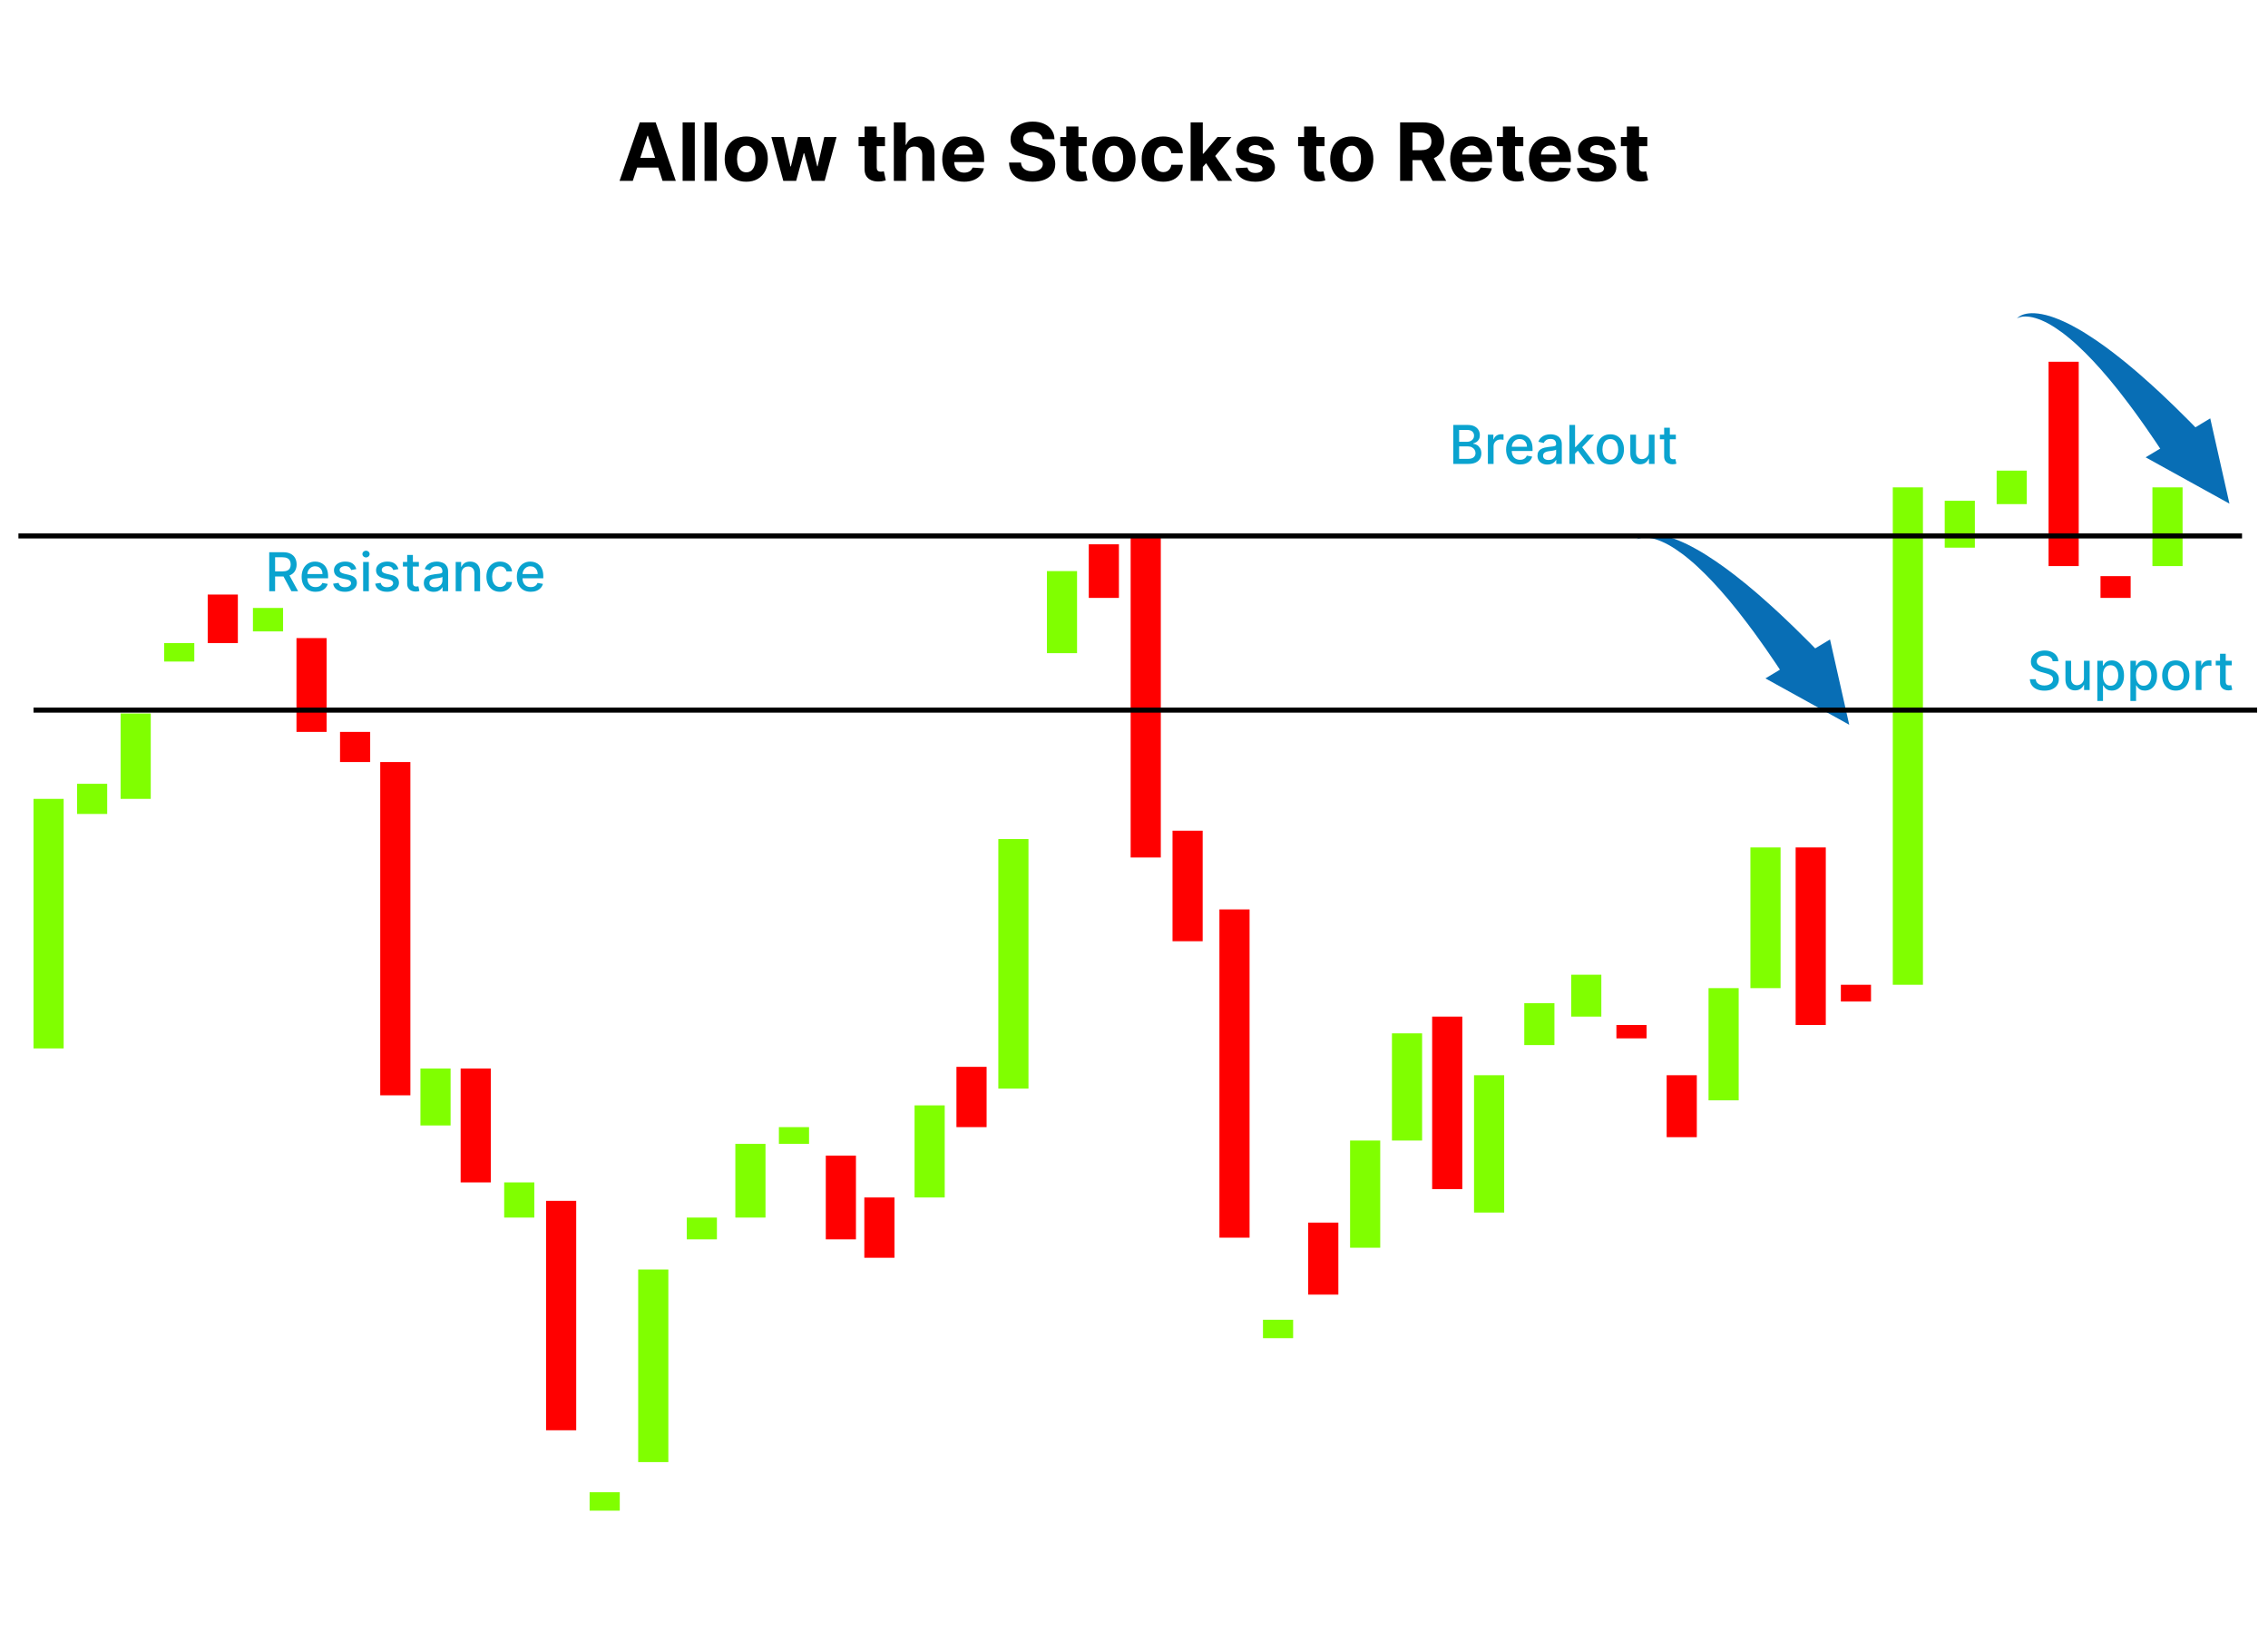 <?xml version="1.0" encoding="UTF-8"?> <svg xmlns="http://www.w3.org/2000/svg" width="1354" height="973" viewBox="0 0 1354 973" fill="none"><path d="M1103.99 432.731L1092.52 381.803L1053.96 405.065L1103.99 432.731L1092.52 381.803L1053.96 405.065L1103.99 432.731Z" fill="#086EB5"></path><path d="M977.135 322.1C977.135 322.1 977.501 321.842 978.306 321.561C979.103 321.285 980.353 320.996 982.026 320.983C983.698 320.963 985.791 321.233 988.169 321.936C990.546 322.633 993.194 323.76 995.984 325.267C998.774 326.807 1001.69 328.768 1004.68 330.984C1006.15 332.162 1007.67 333.282 1009.16 334.602C1009.91 335.243 1010.66 335.889 1011.43 336.542C1012.17 337.226 1012.92 337.912 1013.68 338.611C1016.7 341.385 1019.69 344.433 1022.66 347.572C1024.14 349.142 1025.59 350.794 1027.06 352.405C1028.52 354.035 1029.94 355.743 1031.37 357.397L1032.44 358.646L1033.48 359.931C1034.18 360.784 1034.87 361.635 1035.56 362.483C1036.25 363.338 1036.95 364.163 1037.62 365.03C1038.29 365.895 1038.96 366.752 1039.62 367.608C1042.31 370.991 1044.83 374.444 1047.28 377.732C1048.51 379.384 1049.67 381.053 1050.82 382.657C1051.97 384.278 1053.11 385.822 1054.17 387.389C1056.3 390.511 1058.34 393.412 1060.17 396.149C1061.97 398.881 1063.63 401.391 1065.11 403.619C1066.57 405.846 1067.81 407.823 1068.84 409.427C1070.9 412.65 1072.07 414.489 1072.07 414.489L1096.13 400.152C1096.13 400.152 1094.51 398.441 1091.65 395.443C1090.23 393.949 1088.52 392.13 1086.52 390.056C1084.5 388.003 1082.22 385.682 1079.74 383.146C1077.25 380.626 1074.48 377.933 1071.59 375.077C1070.15 373.647 1068.6 372.211 1067.06 370.728C1065.5 369.258 1063.95 367.741 1062.31 366.228C1059.01 363.207 1055.65 360.081 1052.09 357.006C1051.21 356.233 1050.33 355.457 1049.44 354.675C1048.56 353.901 1047.63 353.141 1046.73 352.375C1045.82 351.612 1044.91 350.846 1043.99 350.077L1042.63 348.93L1041.23 347.808C1039.35 346.316 1037.52 344.81 1035.62 343.356C1033.71 341.921 1031.86 340.471 1029.95 339.09C1026.12 336.332 1022.32 333.693 1018.51 331.33C1017.56 330.746 1016.62 330.165 1015.69 329.588C1014.73 329.041 1013.79 328.504 1012.85 327.969C1011.01 326.88 1009.1 325.967 1007.31 325.03C1003.64 323.272 1000.13 321.808 996.833 320.782C993.532 319.782 990.493 319.205 987.879 319.054C985.263 318.893 983.094 319.165 981.47 319.633C979.837 320.096 978.741 320.738 978.067 321.24C977.398 321.74 977.135 322.1 977.135 322.1Z" fill="#086EB5"></path><path d="M1330.99 300.731L1319.52 249.803L1280.96 273.065L1330.99 300.731L1319.52 249.803L1280.96 273.065L1330.99 300.731Z" fill="#086EB5"></path><path d="M1204.14 190.1C1204.14 190.1 1204.5 189.842 1205.31 189.561C1206.1 189.285 1207.35 188.996 1209.03 188.983C1210.7 188.963 1212.79 189.233 1215.17 189.936C1217.55 190.633 1220.19 191.76 1222.98 193.267C1225.77 194.807 1228.69 196.768 1231.68 198.984C1233.15 200.162 1234.67 201.282 1236.16 202.602C1236.91 203.243 1237.66 203.889 1238.43 204.542C1239.17 205.226 1239.92 205.912 1240.68 206.611C1243.7 209.385 1246.69 212.433 1249.66 215.572C1251.14 217.142 1252.59 218.794 1254.06 220.405C1255.52 222.035 1256.94 223.743 1258.37 225.397L1259.44 226.646L1260.48 227.931C1261.18 228.784 1261.87 229.635 1262.56 230.483C1263.25 231.338 1263.95 232.163 1264.62 233.03C1265.29 233.895 1265.96 234.752 1266.62 235.608C1269.31 238.991 1271.83 242.444 1274.28 245.732C1275.51 247.384 1276.67 249.053 1277.82 250.657C1278.97 252.278 1280.11 253.822 1281.17 255.389C1283.3 258.511 1285.34 261.412 1287.17 264.149C1288.97 266.881 1290.63 269.391 1292.11 271.619C1293.57 273.846 1294.81 275.823 1295.84 277.427C1297.9 280.65 1299.07 282.489 1299.07 282.489L1323.13 268.152C1323.13 268.152 1321.51 266.441 1318.65 263.443C1317.23 261.949 1315.52 260.13 1313.52 258.056C1311.5 256.003 1309.22 253.682 1306.74 251.146C1304.25 248.626 1301.48 245.933 1298.59 243.077C1297.15 241.647 1295.6 240.211 1294.06 238.728C1292.5 237.258 1290.95 235.741 1289.31 234.228C1286.01 231.207 1282.65 228.081 1279.09 225.006C1278.21 224.233 1277.33 223.457 1276.44 222.675C1275.56 221.901 1274.63 221.141 1273.73 220.375C1272.82 219.612 1271.91 218.846 1270.99 218.077L1269.63 216.93L1268.23 215.808C1266.35 214.316 1264.52 212.81 1262.62 211.356C1260.71 209.921 1258.86 208.471 1256.95 207.09C1253.12 204.332 1249.32 201.693 1245.51 199.33C1244.56 198.746 1243.62 198.165 1242.69 197.588C1241.73 197.041 1240.79 196.504 1239.85 195.969C1238.01 194.88 1236.1 193.967 1234.31 193.03C1230.64 191.272 1227.13 189.808 1223.83 188.782C1220.53 187.782 1217.49 187.205 1214.88 187.054C1212.26 186.893 1210.09 187.165 1208.47 187.633C1206.84 188.096 1205.74 188.738 1205.07 189.24C1204.4 189.74 1204.14 190.1 1204.14 190.1Z" fill="#086EB5"></path><path d="M377.778 108H369.869L381.92 73.091H391.431L403.465 108H395.556L386.812 81.068H386.539L377.778 108ZM377.283 94.278H395.965V100.04H377.283V94.278ZM414.792 73.091V108H407.531V73.091H414.792ZM427.87 73.091V108H420.609V73.091H427.87ZM445.516 108.511C442.869 108.511 440.579 107.949 438.647 106.824C436.727 105.687 435.244 104.108 434.198 102.085C433.153 100.051 432.63 97.693 432.63 95.011C432.63 92.307 433.153 89.943 434.198 87.921C435.244 85.886 436.727 84.307 438.647 83.182C440.579 82.046 442.869 81.477 445.516 81.477C448.164 81.477 450.448 82.046 452.369 83.182C454.3 84.307 455.789 85.886 456.835 87.921C457.88 89.943 458.403 92.307 458.403 95.011C458.403 97.693 457.88 100.051 456.835 102.085C455.789 104.108 454.3 105.687 452.369 106.824C450.448 107.949 448.164 108.511 445.516 108.511ZM445.55 102.886C446.755 102.886 447.761 102.545 448.567 101.864C449.374 101.17 449.982 100.227 450.391 99.034C450.812 97.841 451.022 96.483 451.022 94.96C451.022 93.438 450.812 92.079 450.391 90.886C449.982 89.693 449.374 88.75 448.567 88.057C447.761 87.364 446.755 87.017 445.55 87.017C444.335 87.017 443.312 87.364 442.482 88.057C441.664 88.75 441.045 89.693 440.624 90.886C440.215 92.079 440.011 93.438 440.011 94.96C440.011 96.483 440.215 97.841 440.624 99.034C441.045 100.227 441.664 101.17 442.482 101.864C443.312 102.545 444.335 102.886 445.55 102.886ZM467.633 108L460.508 81.818H467.854L471.911 99.409H472.15L476.377 81.818H483.587L487.883 99.307H488.104L492.093 81.818H499.423L492.315 108H484.627L480.127 91.534H479.803L475.303 108H467.633ZM528.332 81.818V87.273H512.565V81.818H528.332ZM516.144 75.546H523.406V99.954C523.406 100.625 523.508 101.148 523.712 101.523C523.917 101.886 524.201 102.142 524.565 102.29C524.94 102.437 525.371 102.511 525.86 102.511C526.201 102.511 526.542 102.483 526.883 102.426C527.224 102.358 527.485 102.307 527.667 102.273L528.809 107.676C528.445 107.79 527.934 107.92 527.275 108.068C526.616 108.227 525.815 108.324 524.871 108.358C523.121 108.426 521.587 108.193 520.269 107.659C518.962 107.125 517.945 106.295 517.218 105.17C516.491 104.045 516.133 102.625 516.144 100.909V75.546ZM540.886 92.864V108H533.624V73.091H540.681V86.438H540.988C541.579 84.892 542.533 83.682 543.852 82.807C545.17 81.921 546.823 81.477 548.812 81.477C550.63 81.477 552.215 81.875 553.567 82.671C554.931 83.454 555.988 84.585 556.738 86.062C557.499 87.528 557.874 89.284 557.863 91.329V108H550.602V92.625C550.613 91.011 550.204 89.756 549.374 88.858C548.556 87.96 547.408 87.511 545.931 87.511C544.942 87.511 544.067 87.722 543.306 88.142C542.556 88.562 541.965 89.176 541.533 89.983C541.113 90.778 540.897 91.739 540.886 92.864ZM575.509 108.511C572.816 108.511 570.498 107.966 568.555 106.875C566.623 105.773 565.134 104.216 564.089 102.205C563.043 100.182 562.521 97.79 562.521 95.028C562.521 92.335 563.043 89.972 564.089 87.938C565.134 85.903 566.606 84.318 568.504 83.182C570.413 82.046 572.651 81.477 575.219 81.477C576.947 81.477 578.555 81.756 580.043 82.312C581.543 82.858 582.85 83.682 583.964 84.784C585.089 85.886 585.964 87.273 586.589 88.943C587.214 90.602 587.526 92.546 587.526 94.773V96.767H565.418V92.267H580.691C580.691 91.222 580.464 90.296 580.009 89.489C579.555 88.682 578.924 88.051 578.117 87.597C577.322 87.131 576.396 86.898 575.339 86.898C574.237 86.898 573.259 87.153 572.407 87.665C571.566 88.165 570.907 88.841 570.43 89.693C569.952 90.534 569.708 91.472 569.697 92.506V96.784C569.697 98.079 569.935 99.199 570.413 100.142C570.901 101.085 571.589 101.812 572.475 102.324C573.362 102.835 574.413 103.091 575.629 103.091C576.435 103.091 577.174 102.977 577.844 102.75C578.515 102.523 579.089 102.182 579.566 101.727C580.043 101.273 580.407 100.716 580.657 100.057L587.373 100.5C587.032 102.114 586.333 103.523 585.276 104.727C584.231 105.92 582.879 106.852 581.219 107.523C579.572 108.182 577.668 108.511 575.509 108.511ZM622.448 83.131C622.312 81.756 621.727 80.688 620.692 79.926C619.658 79.165 618.255 78.784 616.482 78.784C615.278 78.784 614.261 78.954 613.431 79.296C612.602 79.625 611.965 80.085 611.522 80.676C611.09 81.267 610.874 81.938 610.874 82.688C610.852 83.312 610.982 83.858 611.266 84.324C611.562 84.79 611.965 85.193 612.477 85.534C612.988 85.864 613.579 86.153 614.249 86.403C614.92 86.642 615.636 86.847 616.397 87.017L619.533 87.767C621.056 88.108 622.454 88.562 623.727 89.131C624.999 89.699 626.102 90.398 627.033 91.227C627.965 92.057 628.687 93.034 629.198 94.159C629.721 95.284 629.988 96.574 629.999 98.028C629.988 100.165 629.442 102.017 628.363 103.585C627.295 105.142 625.749 106.352 623.727 107.216C621.715 108.068 619.289 108.494 616.448 108.494C613.63 108.494 611.175 108.062 609.085 107.199C607.005 106.335 605.38 105.057 604.21 103.364C603.05 101.659 602.442 99.551 602.386 97.04H609.528C609.607 98.21 609.942 99.188 610.533 99.972C611.136 100.744 611.937 101.33 612.937 101.727C613.948 102.114 615.09 102.307 616.363 102.307C617.613 102.307 618.698 102.125 619.619 101.761C620.55 101.398 621.272 100.892 621.783 100.244C622.295 99.597 622.55 98.852 622.55 98.011C622.55 97.227 622.317 96.568 621.852 96.034C621.397 95.5 620.727 95.046 619.84 94.671C618.965 94.296 617.891 93.954 616.619 93.648L612.817 92.693C609.874 91.977 607.55 90.858 605.846 89.335C604.141 87.812 603.295 85.761 603.306 83.182C603.295 81.068 603.857 79.222 604.994 77.642C606.141 76.062 607.715 74.829 609.715 73.943C611.715 73.057 613.988 72.614 616.533 72.614C619.124 72.614 621.386 73.057 623.317 73.943C625.261 74.829 626.772 76.062 627.852 77.642C628.931 79.222 629.488 81.051 629.522 83.131H622.448ZM648.754 81.818V87.273H632.987V81.818H648.754ZM636.566 75.546H643.827V99.954C643.827 100.625 643.93 101.148 644.134 101.523C644.339 101.886 644.623 102.142 644.987 102.29C645.362 102.437 645.793 102.511 646.282 102.511C646.623 102.511 646.964 102.483 647.305 102.426C647.646 102.358 647.907 102.307 648.089 102.273L649.231 107.676C648.867 107.79 648.356 107.92 647.697 108.068C647.038 108.227 646.237 108.324 645.293 108.358C643.543 108.426 642.009 108.193 640.691 107.659C639.384 107.125 638.367 106.295 637.64 105.17C636.913 104.045 636.555 102.625 636.566 100.909V75.546ZM665.032 108.511C662.384 108.511 660.094 107.949 658.163 106.824C656.242 105.687 654.759 104.108 653.714 102.085C652.668 100.051 652.146 97.693 652.146 95.011C652.146 92.307 652.668 89.943 653.714 87.921C654.759 85.886 656.242 84.307 658.163 83.182C660.094 82.046 662.384 81.477 665.032 81.477C667.68 81.477 669.964 82.046 671.884 83.182C673.816 84.307 675.305 85.886 676.35 87.921C677.396 89.943 677.918 92.307 677.918 95.011C677.918 97.693 677.396 100.051 676.35 102.085C675.305 104.108 673.816 105.687 671.884 106.824C669.964 107.949 667.68 108.511 665.032 108.511ZM665.066 102.886C666.271 102.886 667.276 102.545 668.083 101.864C668.89 101.17 669.498 100.227 669.907 99.034C670.327 97.841 670.538 96.483 670.538 94.96C670.538 93.438 670.327 92.079 669.907 90.886C669.498 89.693 668.89 88.75 668.083 88.057C667.276 87.364 666.271 87.017 665.066 87.017C663.85 87.017 662.827 87.364 661.998 88.057C661.18 88.75 660.56 89.693 660.14 90.886C659.731 92.079 659.526 93.438 659.526 94.96C659.526 96.483 659.731 97.841 660.14 99.034C660.56 100.227 661.18 101.17 661.998 101.864C662.827 102.545 663.85 102.886 665.066 102.886ZM694.469 108.511C691.788 108.511 689.481 107.943 687.549 106.807C685.629 105.659 684.151 104.068 683.117 102.034C682.094 100 681.583 97.659 681.583 95.011C681.583 92.329 682.1 89.977 683.134 87.954C684.18 85.921 685.663 84.335 687.583 83.199C689.504 82.051 691.788 81.477 694.435 81.477C696.719 81.477 698.719 81.892 700.435 82.722C702.151 83.551 703.509 84.716 704.509 86.216C705.509 87.716 706.06 89.477 706.163 91.5H699.31C699.117 90.193 698.606 89.142 697.776 88.347C696.958 87.54 695.884 87.136 694.555 87.136C693.43 87.136 692.447 87.443 691.606 88.057C690.776 88.659 690.129 89.54 689.663 90.699C689.197 91.858 688.964 93.261 688.964 94.909C688.964 96.579 689.191 98 689.646 99.171C690.112 100.341 690.765 101.233 691.606 101.847C692.447 102.46 693.43 102.767 694.555 102.767C695.384 102.767 696.129 102.597 696.788 102.256C697.458 101.915 698.009 101.42 698.441 100.773C698.884 100.114 699.174 99.324 699.31 98.403H706.163C706.049 100.403 705.504 102.165 704.526 103.688C703.56 105.199 702.225 106.381 700.521 107.233C698.816 108.085 696.799 108.511 694.469 108.511ZM717.391 100.466L717.408 91.756H718.465L726.852 81.818H735.187L723.92 94.977H722.198L717.391 100.466ZM710.812 108V73.091H718.073V108H710.812ZM727.175 108L719.471 96.597L724.312 91.466L735.681 108H727.175ZM760.533 89.284L753.886 89.693C753.772 89.125 753.528 88.614 753.153 88.159C752.778 87.693 752.283 87.324 751.67 87.051C751.067 86.767 750.346 86.625 749.505 86.625C748.38 86.625 747.431 86.864 746.658 87.341C745.886 87.807 745.499 88.432 745.499 89.216C745.499 89.841 745.749 90.369 746.249 90.801C746.749 91.233 747.607 91.579 748.823 91.841L753.562 92.796C756.107 93.318 758.005 94.159 759.255 95.318C760.505 96.477 761.13 98 761.13 99.886C761.13 101.602 760.624 103.108 759.613 104.403C758.613 105.699 757.238 106.71 755.488 107.438C753.749 108.153 751.744 108.511 749.471 108.511C746.005 108.511 743.244 107.79 741.187 106.347C739.141 104.892 737.942 102.915 737.59 100.415L744.732 100.04C744.948 101.097 745.471 101.903 746.3 102.46C747.13 103.006 748.192 103.278 749.488 103.278C750.761 103.278 751.783 103.034 752.556 102.545C753.34 102.045 753.738 101.403 753.749 100.619C753.738 99.96 753.46 99.421 752.914 99C752.369 98.568 751.528 98.239 750.391 98.011L745.857 97.108C743.3 96.597 741.397 95.71 740.147 94.449C738.908 93.188 738.289 91.579 738.289 89.625C738.289 87.943 738.744 86.494 739.653 85.278C740.573 84.062 741.863 83.125 743.522 82.466C745.192 81.807 747.147 81.477 749.386 81.477C752.692 81.477 755.295 82.176 757.192 83.574C759.102 84.972 760.215 86.875 760.533 89.284ZM790.738 81.818V87.273H774.971V81.818H790.738ZM778.55 75.546H785.812V99.954C785.812 100.625 785.914 101.148 786.119 101.523C786.323 101.886 786.607 102.142 786.971 102.29C787.346 102.437 787.778 102.511 788.266 102.511C788.607 102.511 788.948 102.483 789.289 102.426C789.63 102.358 789.891 102.307 790.073 102.273L791.215 107.676C790.852 107.79 790.34 107.92 789.681 108.068C789.022 108.227 788.221 108.324 787.278 108.358C785.528 108.426 783.994 108.193 782.675 107.659C781.369 107.125 780.352 106.295 779.624 105.17C778.897 104.045 778.539 102.625 778.55 100.909V75.546ZM807.016 108.511C804.369 108.511 802.079 107.949 800.147 106.824C798.227 105.687 796.744 104.108 795.698 102.085C794.653 100.051 794.13 97.693 794.13 95.011C794.13 92.307 794.653 89.943 795.698 87.921C796.744 85.886 798.227 84.307 800.147 83.182C802.079 82.046 804.369 81.477 807.016 81.477C809.664 81.477 811.948 82.046 813.869 83.182C815.8 84.307 817.289 85.886 818.335 87.921C819.38 89.943 819.903 92.307 819.903 95.011C819.903 97.693 819.38 100.051 818.335 102.085C817.289 104.108 815.8 105.687 813.869 106.824C811.948 107.949 809.664 108.511 807.016 108.511ZM807.05 102.886C808.255 102.886 809.261 102.545 810.067 101.864C810.874 101.17 811.482 100.227 811.891 99.034C812.312 97.841 812.522 96.483 812.522 94.96C812.522 93.438 812.312 92.079 811.891 90.886C811.482 89.693 810.874 88.75 810.067 88.057C809.261 87.364 808.255 87.017 807.05 87.017C805.835 87.017 804.812 87.364 803.982 88.057C803.164 88.75 802.545 89.693 802.124 90.886C801.715 92.079 801.511 93.438 801.511 94.96C801.511 96.483 801.715 97.841 802.124 99.034C802.545 100.227 803.164 101.17 803.982 101.864C804.812 102.545 805.835 102.886 807.05 102.886ZM835.87 108V73.091H849.643C852.279 73.091 854.529 73.562 856.393 74.506C858.268 75.438 859.694 76.761 860.671 78.477C861.66 80.182 862.154 82.188 862.154 84.494C862.154 86.812 861.654 88.807 860.654 90.477C859.654 92.136 858.205 93.409 856.308 94.296C854.421 95.182 852.137 95.625 849.455 95.625H840.234V89.693H848.262C849.671 89.693 850.842 89.5 851.773 89.114C852.705 88.727 853.398 88.148 853.853 87.375C854.319 86.602 854.552 85.642 854.552 84.494C854.552 83.335 854.319 82.358 853.853 81.562C853.398 80.767 852.7 80.165 851.756 79.756C850.825 79.335 849.648 79.125 848.228 79.125H843.251V108H835.87ZM854.722 92.114L863.398 108H855.251L846.762 92.114H854.722ZM878.744 108.511C876.05 108.511 873.732 107.966 871.789 106.875C869.857 105.773 868.369 104.216 867.323 102.205C866.278 100.182 865.755 97.79 865.755 95.028C865.755 92.335 866.278 89.972 867.323 87.938C868.369 85.903 869.84 84.318 871.738 83.182C873.647 82.046 875.886 81.477 878.454 81.477C880.181 81.477 881.789 81.756 883.278 82.312C884.778 82.858 886.085 83.682 887.198 84.784C888.323 85.886 889.198 87.273 889.823 88.943C890.448 90.602 890.761 92.546 890.761 94.773V96.767H868.653V92.267H883.925C883.925 91.222 883.698 90.296 883.244 89.489C882.789 88.682 882.158 88.051 881.352 87.597C880.556 87.131 879.63 86.898 878.573 86.898C877.471 86.898 876.494 87.153 875.641 87.665C874.8 88.165 874.141 88.841 873.664 89.693C873.187 90.534 872.942 91.472 872.931 92.506V96.784C872.931 98.079 873.17 99.199 873.647 100.142C874.136 101.085 874.823 101.812 875.71 102.324C876.596 102.835 877.647 103.091 878.863 103.091C879.67 103.091 880.408 102.977 881.079 102.75C881.749 102.523 882.323 102.182 882.8 101.727C883.278 101.273 883.641 100.716 883.891 100.057L890.607 100.5C890.266 102.114 889.567 103.523 888.511 104.727C887.465 105.92 886.113 106.852 884.454 107.523C882.806 108.182 880.903 108.511 878.744 108.511ZM909.425 81.818V87.273H893.658V81.818H909.425ZM897.238 75.546H904.499V99.954C904.499 100.625 904.602 101.148 904.806 101.523C905.011 101.886 905.295 102.142 905.658 102.29C906.033 102.437 906.465 102.511 906.954 102.511C907.295 102.511 907.636 102.483 907.977 102.426C908.317 102.358 908.579 102.307 908.761 102.273L909.903 107.676C909.539 107.79 909.028 107.92 908.369 108.068C907.71 108.227 906.908 108.324 905.965 108.358C904.215 108.426 902.681 108.193 901.363 107.659C900.056 107.125 899.039 106.295 898.312 105.17C897.585 104.045 897.227 102.625 897.238 100.909V75.546ZM925.806 108.511C923.113 108.511 920.795 107.966 918.852 106.875C916.92 105.773 915.431 104.216 914.386 102.205C913.34 100.182 912.817 97.79 912.817 95.028C912.817 92.335 913.34 89.972 914.386 87.938C915.431 85.903 916.903 84.318 918.8 83.182C920.71 82.046 922.948 81.477 925.516 81.477C927.244 81.477 928.852 81.756 930.34 82.312C931.84 82.858 933.147 83.682 934.261 84.784C935.386 85.886 936.261 87.273 936.886 88.943C937.511 90.602 937.823 92.546 937.823 94.773V96.767H915.715V92.267H930.988C930.988 91.222 930.761 90.296 930.306 89.489C929.852 88.682 929.221 88.051 928.414 87.597C927.619 87.131 926.692 86.898 925.636 86.898C924.533 86.898 923.556 87.153 922.704 87.665C921.863 88.165 921.204 88.841 920.727 89.693C920.249 90.534 920.005 91.472 919.994 92.506V96.784C919.994 98.079 920.232 99.199 920.71 100.142C921.198 101.085 921.886 101.812 922.772 102.324C923.658 102.835 924.71 103.091 925.925 103.091C926.732 103.091 927.471 102.977 928.141 102.75C928.812 102.523 929.386 102.182 929.863 101.727C930.34 101.273 930.704 100.716 930.954 100.057L937.67 100.5C937.329 102.114 936.63 103.523 935.573 104.727C934.528 105.92 933.175 106.852 931.516 107.523C929.869 108.182 927.965 108.511 925.806 108.511ZM964.346 89.284L957.698 89.693C957.585 89.125 957.34 88.614 956.965 88.159C956.59 87.693 956.096 87.324 955.482 87.051C954.88 86.767 954.158 86.625 953.317 86.625C952.192 86.625 951.244 86.864 950.471 87.341C949.698 87.807 949.312 88.432 949.312 89.216C949.312 89.841 949.562 90.369 950.062 90.801C950.562 91.233 951.42 91.579 952.636 91.841L957.374 92.796C959.92 93.318 961.817 94.159 963.067 95.318C964.317 96.477 964.942 98 964.942 99.886C964.942 101.602 964.437 103.108 963.425 104.403C962.425 105.699 961.05 106.71 959.3 107.438C957.562 108.153 955.556 108.511 953.283 108.511C949.817 108.511 947.056 107.79 944.999 106.347C942.954 104.892 941.755 102.915 941.403 100.415L948.545 100.04C948.761 101.097 949.283 101.903 950.113 102.46C950.942 103.006 952.005 103.278 953.3 103.278C954.573 103.278 955.596 103.034 956.369 102.545C957.153 102.045 957.55 101.403 957.562 100.619C957.55 99.96 957.272 99.421 956.727 99C956.181 98.568 955.34 98.239 954.204 98.011L949.67 97.108C947.113 96.597 945.21 95.71 943.96 94.449C942.721 93.188 942.102 91.579 942.102 89.625C942.102 87.943 942.556 86.494 943.465 85.278C944.386 84.062 945.675 83.125 947.335 82.466C949.005 81.807 950.96 81.477 953.198 81.477C956.505 81.477 959.107 82.176 961.005 83.574C962.914 84.972 964.028 86.875 964.346 89.284ZM983.441 81.818V87.273H967.674V81.818H983.441ZM971.254 75.546H978.515V99.954C978.515 100.625 978.617 101.148 978.822 101.523C979.026 101.886 979.31 102.142 979.674 102.29C980.049 102.437 980.481 102.511 980.969 102.511C981.31 102.511 981.651 102.483 981.992 102.426C982.333 102.358 982.594 102.307 982.776 102.273L983.918 107.676C983.555 107.79 983.043 107.92 982.384 108.068C981.725 108.227 980.924 108.324 979.981 108.358C978.231 108.426 976.697 108.193 975.379 107.659C974.072 107.125 973.055 106.295 972.327 105.17C971.6 104.045 971.242 102.625 971.254 100.909V75.546Z" fill="black"></path><rect x="20" y="477" width="18" height="149" fill="#80FF00"></rect><rect x="46" y="468" width="18" height="18" fill="#80FF00"></rect><rect x="72" y="426" width="18" height="51" fill="#80FF00"></rect><rect x="98" y="384" width="18" height="11" fill="#80FF00"></rect><rect x="124" y="355" width="18" height="29" fill="#FF0000"></rect><rect x="151" y="363" width="18" height="14" fill="#80FF00"></rect><rect x="177" y="381" width="18" height="56" fill="#FF0000"></rect><rect x="203" y="437" width="18" height="18" fill="#FF0000"></rect><rect x="227" y="455" width="18" height="199" fill="#FF0000"></rect><rect x="251" y="638" width="18" height="34" fill="#80FF00"></rect><rect x="275" y="638" width="18" height="68" fill="#FF0000"></rect><rect x="301" y="706" width="18" height="21" fill="#80FF00"></rect><rect x="326" y="717" width="18" height="137" fill="#FF0000"></rect><rect x="352" y="891" width="18" height="11" fill="#80FF00"></rect><rect x="381" y="758" width="18" height="115" fill="#80FF00"></rect><rect x="410" y="727" width="18" height="13" fill="#80FF00"></rect><rect x="439" y="683" width="18" height="44" fill="#80FF00"></rect><rect x="465" y="673" width="18" height="10" fill="#80FF00"></rect><rect x="493" y="690" width="18" height="50" fill="#FF0000"></rect><rect x="516" y="715" width="18" height="36" fill="#FF0000"></rect><rect x="546" y="660" width="18" height="55" fill="#80FF00"></rect><rect x="571" y="637" width="18" height="36" fill="#FF0000"></rect><rect x="596" y="501" width="18" height="149" fill="#80FF00"></rect><rect x="625" y="341" width="18" height="49" fill="#80FF00"></rect><rect x="650" y="325" width="18" height="32" fill="#FF0000"></rect><rect x="675" y="320" width="18" height="192" fill="#FF0000"></rect><rect x="700" y="496" width="18" height="66" fill="#FF0000"></rect><rect x="728" y="543" width="18" height="196" fill="#FF0000"></rect><rect x="754" y="788" width="18" height="11" fill="#80FF00"></rect><rect x="781" y="730" width="18" height="43" fill="#FF0000"></rect><rect x="806" y="681" width="18" height="64" fill="#80FF00"></rect><rect x="831" y="617" width="18" height="64" fill="#80FF00"></rect><rect x="855" y="607" width="18" height="103" fill="#FF0000"></rect><rect x="880" y="642" width="18" height="82" fill="#80FF00"></rect><rect x="910" y="599" width="18" height="25" fill="#80FF00"></rect><rect x="938" y="582" width="18" height="25" fill="#80FF00"></rect><rect x="995" y="642" width="18" height="37" fill="#FF0000"></rect><rect x="1020" y="590" width="18" height="67" fill="#80FF00"></rect><rect x="1045" y="506" width="18" height="84" fill="#80FF00"></rect><rect x="1072" y="506" width="18" height="106" fill="#FF0000"></rect><rect x="1099" y="588" width="18" height="10" fill="#FF0000"></rect><rect x="1130" y="291" width="18" height="297" fill="#80FF00"></rect><rect x="1161" y="299" width="18" height="28" fill="#80FF00"></rect><rect x="1192" y="281" width="18" height="20" fill="#80FF00"></rect><rect x="1223" y="216" width="18" height="122" fill="#FF0000"></rect><rect x="1254" y="344" width="18" height="13" fill="#FF0000"></rect><rect x="1285" y="291" width="18" height="47" fill="#80FF00"></rect><rect x="965" y="612" width="18" height="8" fill="#FF0000"></rect><path d="M160.729 353V329.727H169.024C170.827 329.727 172.323 330.038 173.513 330.659C174.71 331.28 175.604 332.14 176.195 333.239C176.786 334.33 177.081 335.591 177.081 337.023C177.081 338.447 176.782 339.701 176.183 340.784C175.592 341.86 174.698 342.697 173.501 343.295C172.312 343.894 170.816 344.193 169.013 344.193H162.729V341.17H168.695C169.831 341.17 170.755 341.008 171.467 340.682C172.187 340.356 172.714 339.883 173.047 339.261C173.38 338.64 173.547 337.894 173.547 337.023C173.547 336.144 173.376 335.383 173.036 334.739C172.702 334.095 172.176 333.602 171.456 333.261C170.744 332.913 169.808 332.739 168.649 332.739H164.24V353H160.729ZM172.217 342.5L177.967 353H173.967L168.331 342.5H172.217ZM188.385 353.352C186.665 353.352 185.184 352.985 183.942 352.25C182.707 351.508 181.752 350.466 181.078 349.125C180.411 347.777 180.078 346.197 180.078 344.386C180.078 342.598 180.411 341.023 181.078 339.659C181.752 338.295 182.692 337.231 183.896 336.466C185.108 335.701 186.525 335.318 188.146 335.318C189.131 335.318 190.086 335.481 191.01 335.807C191.934 336.133 192.764 336.644 193.499 337.341C194.233 338.038 194.813 338.943 195.237 340.057C195.661 341.163 195.874 342.508 195.874 344.091V345.295H181.999V342.75H192.544C192.544 341.856 192.362 341.064 191.999 340.375C191.635 339.678 191.124 339.129 190.464 338.727C189.813 338.326 189.048 338.125 188.169 338.125C187.214 338.125 186.381 338.36 185.669 338.83C184.964 339.292 184.419 339.898 184.033 340.648C183.654 341.39 183.464 342.197 183.464 343.068V345.057C183.464 346.223 183.669 347.216 184.078 348.034C184.495 348.852 185.074 349.477 185.817 349.909C186.559 350.333 187.427 350.545 188.419 350.545C189.063 350.545 189.65 350.455 190.18 350.273C190.711 350.083 191.169 349.803 191.555 349.432C191.942 349.061 192.237 348.602 192.442 348.057L195.658 348.636C195.4 349.583 194.938 350.413 194.271 351.125C193.612 351.83 192.783 352.379 191.783 352.773C190.79 353.159 189.658 353.352 188.385 353.352ZM212.723 339.807L209.643 340.352C209.515 339.958 209.31 339.583 209.03 339.227C208.757 338.871 208.386 338.58 207.916 338.352C207.446 338.125 206.859 338.011 206.155 338.011C205.193 338.011 204.39 338.227 203.746 338.659C203.102 339.083 202.78 339.633 202.78 340.307C202.78 340.89 202.996 341.36 203.428 341.716C203.859 342.072 204.556 342.364 205.518 342.591L208.291 343.227C209.897 343.598 211.094 344.17 211.882 344.943C212.67 345.716 213.064 346.72 213.064 347.955C213.064 349 212.761 349.932 212.155 350.75C211.556 351.561 210.719 352.197 209.643 352.659C208.575 353.121 207.337 353.352 205.928 353.352C203.973 353.352 202.378 352.936 201.143 352.102C199.909 351.261 199.151 350.068 198.871 348.523L202.155 348.023C202.359 348.879 202.78 349.527 203.416 349.966C204.053 350.398 204.882 350.614 205.905 350.614C207.018 350.614 207.909 350.383 208.575 349.92C209.242 349.451 209.575 348.879 209.575 348.205C209.575 347.659 209.371 347.201 208.962 346.83C208.56 346.458 207.943 346.178 207.109 345.989L204.155 345.341C202.526 344.97 201.321 344.379 200.541 343.568C199.768 342.758 199.382 341.731 199.382 340.489C199.382 339.458 199.67 338.557 200.246 337.784C200.821 337.011 201.617 336.409 202.632 335.977C203.647 335.538 204.81 335.318 206.121 335.318C208.007 335.318 209.492 335.727 210.575 336.545C211.659 337.356 212.375 338.443 212.723 339.807ZM216.8 353V335.545H220.197V353H216.8ZM218.516 332.852C217.925 332.852 217.417 332.655 216.993 332.261C216.576 331.86 216.368 331.383 216.368 330.83C216.368 330.269 216.576 329.792 216.993 329.398C217.417 328.996 217.925 328.795 218.516 328.795C219.107 328.795 219.61 328.996 220.027 329.398C220.451 329.792 220.663 330.269 220.663 330.83C220.663 331.383 220.451 331.86 220.027 332.261C219.61 332.655 219.107 332.852 218.516 332.852ZM237.848 339.807L234.768 340.352C234.64 339.958 234.435 339.583 234.155 339.227C233.882 338.871 233.511 338.58 233.041 338.352C232.571 338.125 231.984 338.011 231.28 338.011C230.318 338.011 229.515 338.227 228.871 338.659C228.227 339.083 227.905 339.633 227.905 340.307C227.905 340.89 228.121 341.36 228.553 341.716C228.984 342.072 229.681 342.364 230.643 342.591L233.416 343.227C235.022 343.598 236.219 344.17 237.007 344.943C237.795 345.716 238.189 346.72 238.189 347.955C238.189 349 237.886 349.932 237.28 350.75C236.681 351.561 235.844 352.197 234.768 352.659C233.7 353.121 232.462 353.352 231.053 353.352C229.098 353.352 227.503 352.936 226.268 352.102C225.034 351.261 224.276 350.068 223.996 348.523L227.28 348.023C227.484 348.879 227.905 349.527 228.541 349.966C229.178 350.398 230.007 350.614 231.03 350.614C232.143 350.614 233.034 350.383 233.7 349.92C234.367 349.451 234.7 348.879 234.7 348.205C234.7 347.659 234.496 347.201 234.087 346.83C233.685 346.458 233.068 346.178 232.234 345.989L229.28 345.341C227.651 344.97 226.446 344.379 225.666 343.568C224.893 342.758 224.507 341.731 224.507 340.489C224.507 339.458 224.795 338.557 225.371 337.784C225.946 337.011 226.742 336.409 227.757 335.977C228.772 335.538 229.935 335.318 231.246 335.318C233.132 335.318 234.617 335.727 235.7 336.545C236.784 337.356 237.5 338.443 237.848 339.807ZM250.072 335.545V338.273H240.538V335.545H250.072ZM243.095 331.364H246.493V347.875C246.493 348.534 246.591 349.03 246.788 349.364C246.985 349.689 247.239 349.913 247.55 350.034C247.868 350.148 248.213 350.205 248.584 350.205C248.857 350.205 249.095 350.186 249.3 350.148C249.504 350.11 249.663 350.08 249.777 350.057L250.391 352.864C250.194 352.939 249.913 353.015 249.55 353.091C249.186 353.174 248.732 353.22 248.186 353.227C247.292 353.242 246.459 353.083 245.686 352.75C244.913 352.417 244.288 351.902 243.811 351.205C243.334 350.508 243.095 349.633 243.095 348.58V331.364ZM258.911 353.386C257.804 353.386 256.804 353.182 255.911 352.773C255.017 352.356 254.308 351.754 253.786 350.966C253.27 350.178 253.013 349.212 253.013 348.068C253.013 347.083 253.202 346.273 253.581 345.636C253.96 345 254.471 344.496 255.115 344.125C255.759 343.754 256.479 343.473 257.274 343.284C258.07 343.095 258.88 342.951 259.706 342.852C260.751 342.731 261.6 342.633 262.251 342.557C262.903 342.473 263.376 342.341 263.672 342.159C263.967 341.977 264.115 341.682 264.115 341.273V341.193C264.115 340.201 263.835 339.432 263.274 338.886C262.721 338.341 261.895 338.068 260.797 338.068C259.653 338.068 258.751 338.322 258.092 338.83C257.441 339.33 256.99 339.886 256.74 340.5L253.547 339.773C253.926 338.712 254.479 337.856 255.206 337.205C255.941 336.545 256.786 336.068 257.74 335.773C258.695 335.47 259.698 335.318 260.751 335.318C261.448 335.318 262.187 335.402 262.967 335.568C263.755 335.727 264.49 336.023 265.172 336.455C265.861 336.886 266.426 337.504 266.865 338.307C267.304 339.102 267.524 340.136 267.524 341.409V353H264.206V350.614H264.07C263.85 351.053 263.52 351.485 263.081 351.909C262.642 352.333 262.077 352.686 261.388 352.966C260.698 353.246 259.873 353.386 258.911 353.386ZM259.649 350.659C260.589 350.659 261.392 350.473 262.058 350.102C262.732 349.731 263.244 349.246 263.592 348.648C263.948 348.042 264.126 347.394 264.126 346.705V344.455C264.005 344.576 263.77 344.689 263.422 344.795C263.081 344.894 262.691 344.981 262.251 345.057C261.812 345.125 261.384 345.189 260.967 345.25C260.551 345.303 260.202 345.348 259.922 345.386C259.263 345.47 258.661 345.61 258.115 345.807C257.577 346.004 257.145 346.288 256.82 346.659C256.501 347.023 256.342 347.508 256.342 348.114C256.342 348.955 256.653 349.591 257.274 350.023C257.895 350.447 258.687 350.659 259.649 350.659ZM275.447 342.636V353H272.05V335.545H275.311V338.386H275.527C275.929 337.462 276.557 336.72 277.413 336.159C278.277 335.598 279.364 335.318 280.675 335.318C281.864 335.318 282.906 335.568 283.8 336.068C284.694 336.561 285.387 337.295 285.879 338.273C286.372 339.25 286.618 340.458 286.618 341.898V353H283.22V342.307C283.22 341.042 282.891 340.053 282.232 339.341C281.572 338.621 280.667 338.261 279.516 338.261C278.728 338.261 278.027 338.432 277.413 338.773C276.807 339.114 276.326 339.614 275.97 340.273C275.622 340.924 275.447 341.712 275.447 342.636ZM298.527 353.352C296.838 353.352 295.383 352.97 294.163 352.205C292.951 351.432 292.019 350.367 291.368 349.011C290.716 347.655 290.391 346.102 290.391 344.352C290.391 342.58 290.724 341.015 291.391 339.659C292.057 338.295 292.997 337.231 294.209 336.466C295.421 335.701 296.849 335.318 298.493 335.318C299.819 335.318 301 335.564 302.038 336.057C303.076 336.542 303.913 337.223 304.55 338.102C305.194 338.981 305.576 340.008 305.697 341.182H302.391C302.209 340.364 301.792 339.659 301.141 339.068C300.497 338.477 299.633 338.182 298.55 338.182C297.603 338.182 296.773 338.432 296.061 338.932C295.357 339.424 294.807 340.129 294.413 341.045C294.019 341.955 293.822 343.03 293.822 344.273C293.822 345.545 294.016 346.644 294.402 347.568C294.788 348.492 295.334 349.208 296.038 349.716C296.75 350.223 297.588 350.477 298.55 350.477C299.194 350.477 299.777 350.36 300.3 350.125C300.83 349.883 301.273 349.538 301.629 349.091C301.993 348.644 302.247 348.106 302.391 347.477H305.697C305.576 348.606 305.209 349.614 304.595 350.5C303.982 351.386 303.16 352.083 302.129 352.591C301.107 353.098 299.906 353.352 298.527 353.352ZM316.854 353.352C315.134 353.352 313.653 352.985 312.411 352.25C311.176 351.508 310.221 350.466 309.547 349.125C308.88 347.777 308.547 346.197 308.547 344.386C308.547 342.598 308.88 341.023 309.547 339.659C310.221 338.295 311.161 337.231 312.365 336.466C313.577 335.701 314.994 335.318 316.615 335.318C317.6 335.318 318.554 335.481 319.479 335.807C320.403 336.133 321.232 336.644 321.967 337.341C322.702 338.038 323.282 338.943 323.706 340.057C324.13 341.163 324.342 342.508 324.342 344.091V345.295H310.467V342.75H321.013C321.013 341.856 320.831 341.064 320.467 340.375C320.104 339.678 319.592 339.129 318.933 338.727C318.282 338.326 317.517 338.125 316.638 338.125C315.683 338.125 314.85 338.36 314.138 338.83C313.433 339.292 312.888 339.898 312.501 340.648C312.123 341.39 311.933 342.197 311.933 343.068V345.057C311.933 346.223 312.138 347.216 312.547 348.034C312.964 348.852 313.543 349.477 314.286 349.909C315.028 350.333 315.895 350.545 316.888 350.545C317.532 350.545 318.119 350.455 318.649 350.273C319.179 350.083 319.638 349.803 320.024 349.432C320.411 349.061 320.706 348.602 320.911 348.057L324.126 348.636C323.869 349.583 323.407 350.413 322.74 351.125C322.081 351.83 321.251 352.379 320.251 352.773C319.259 353.159 318.126 353.352 316.854 353.352Z" fill="#0AA3CF"></path><path d="M867.604 277V253.727H876.126C877.778 253.727 879.145 254 880.229 254.545C881.312 255.083 882.123 255.814 882.661 256.739C883.198 257.655 883.467 258.689 883.467 259.841C883.467 260.811 883.289 261.629 882.933 262.295C882.577 262.955 882.1 263.485 881.501 263.886C880.911 264.28 880.259 264.568 879.547 264.75V264.977C880.32 265.015 881.073 265.265 881.808 265.727C882.551 266.182 883.164 266.83 883.649 267.67C884.134 268.511 884.376 269.534 884.376 270.739C884.376 271.928 884.096 272.996 883.536 273.943C882.982 274.883 882.126 275.629 880.967 276.182C879.808 276.727 878.327 277 876.524 277H867.604ZM871.115 273.989H876.183C877.865 273.989 879.07 273.663 879.797 273.011C880.524 272.36 880.888 271.545 880.888 270.568C880.888 269.833 880.702 269.159 880.331 268.545C879.96 267.932 879.429 267.443 878.74 267.08C878.058 266.716 877.248 266.534 876.308 266.534H871.115V273.989ZM871.115 263.795H875.82C876.607 263.795 877.316 263.644 877.945 263.341C878.581 263.038 879.085 262.614 879.456 262.068C879.835 261.515 880.024 260.864 880.024 260.114C880.024 259.152 879.687 258.345 879.013 257.693C878.339 257.042 877.304 256.716 875.911 256.716H871.115V263.795ZM888.268 277V259.545H891.553V262.318H891.734C892.053 261.379 892.613 260.64 893.416 260.102C894.227 259.557 895.143 259.284 896.166 259.284C896.378 259.284 896.628 259.292 896.916 259.307C897.212 259.322 897.443 259.341 897.609 259.364V262.614C897.473 262.576 897.231 262.534 896.882 262.489C896.534 262.436 896.185 262.409 895.837 262.409C895.034 262.409 894.318 262.58 893.689 262.92C893.068 263.254 892.575 263.72 892.212 264.318C891.848 264.909 891.666 265.583 891.666 266.341V277H888.268ZM907.447 277.352C905.728 277.352 904.247 276.985 903.004 276.25C901.769 275.508 900.815 274.466 900.141 273.125C899.474 271.777 899.141 270.197 899.141 268.386C899.141 266.598 899.474 265.023 900.141 263.659C900.815 262.295 901.754 261.231 902.959 260.466C904.171 259.701 905.588 259.318 907.209 259.318C908.194 259.318 909.148 259.481 910.072 259.807C910.997 260.133 911.826 260.644 912.561 261.341C913.296 262.038 913.875 262.943 914.3 264.057C914.724 265.163 914.936 266.508 914.936 268.091V269.295H901.061V266.75H911.607C911.607 265.856 911.425 265.064 911.061 264.375C910.697 263.678 910.186 263.129 909.527 262.727C908.875 262.326 908.11 262.125 907.232 262.125C906.277 262.125 905.444 262.36 904.732 262.83C904.027 263.292 903.482 263.898 903.095 264.648C902.716 265.39 902.527 266.197 902.527 267.068V269.057C902.527 270.223 902.732 271.216 903.141 272.034C903.557 272.852 904.137 273.477 904.879 273.909C905.622 274.333 906.489 274.545 907.482 274.545C908.125 274.545 908.713 274.455 909.243 274.273C909.773 274.083 910.232 273.803 910.618 273.432C911.004 273.061 911.3 272.602 911.504 272.057L914.72 272.636C914.463 273.583 914 274.413 913.334 275.125C912.675 275.83 911.845 276.379 910.845 276.773C909.853 277.159 908.72 277.352 907.447 277.352ZM923.786 277.386C922.679 277.386 921.679 277.182 920.786 276.773C919.892 276.356 919.183 275.754 918.661 274.966C918.145 274.178 917.888 273.212 917.888 272.068C917.888 271.083 918.077 270.273 918.456 269.636C918.835 269 919.346 268.496 919.99 268.125C920.634 267.754 921.354 267.473 922.149 267.284C922.945 267.095 923.755 266.951 924.581 266.852C925.626 266.731 926.475 266.633 927.126 266.557C927.778 266.473 928.251 266.341 928.547 266.159C928.842 265.977 928.99 265.682 928.99 265.273V265.193C928.99 264.201 928.71 263.432 928.149 262.886C927.596 262.341 926.77 262.068 925.672 262.068C924.528 262.068 923.626 262.322 922.967 262.83C922.316 263.33 921.865 263.886 921.615 264.5L918.422 263.773C918.801 262.712 919.354 261.856 920.081 261.205C920.816 260.545 921.661 260.068 922.615 259.773C923.57 259.47 924.573 259.318 925.626 259.318C926.323 259.318 927.062 259.402 927.842 259.568C928.63 259.727 929.365 260.023 930.047 260.455C930.736 260.886 931.301 261.504 931.74 262.307C932.179 263.102 932.399 264.136 932.399 265.409V277H929.081V274.614H928.945C928.725 275.053 928.395 275.485 927.956 275.909C927.517 276.333 926.952 276.686 926.263 276.966C925.573 277.246 924.748 277.386 923.786 277.386ZM924.524 274.659C925.464 274.659 926.267 274.473 926.933 274.102C927.607 273.731 928.119 273.246 928.467 272.648C928.823 272.042 929.001 271.394 929.001 270.705V268.455C928.88 268.576 928.645 268.689 928.297 268.795C927.956 268.894 927.566 268.981 927.126 269.057C926.687 269.125 926.259 269.189 925.842 269.25C925.426 269.303 925.077 269.348 924.797 269.386C924.138 269.47 923.536 269.61 922.99 269.807C922.452 270.004 922.02 270.288 921.695 270.659C921.376 271.023 921.217 271.508 921.217 272.114C921.217 272.955 921.528 273.591 922.149 274.023C922.77 274.447 923.562 274.659 924.524 274.659ZM940.05 271.08L940.027 266.932H940.618L947.572 259.545H951.641L943.709 267.955H943.175L940.05 271.08ZM936.925 277V253.727H940.322V277H936.925ZM947.947 277L941.697 268.705L944.038 266.33L952.118 277H947.947ZM961.371 277.352C959.734 277.352 958.306 276.977 957.087 276.227C955.867 275.477 954.92 274.428 954.246 273.08C953.571 271.731 953.234 270.155 953.234 268.352C953.234 266.542 953.571 264.958 954.246 263.602C954.92 262.246 955.867 261.193 957.087 260.443C958.306 259.693 959.734 259.318 961.371 259.318C963.007 259.318 964.435 259.693 965.655 260.443C966.875 261.193 967.821 262.246 968.496 263.602C969.17 264.958 969.507 266.542 969.507 268.352C969.507 270.155 969.17 271.731 968.496 273.08C967.821 274.428 966.875 275.477 965.655 276.227C964.435 276.977 963.007 277.352 961.371 277.352ZM961.382 274.5C962.443 274.5 963.321 274.22 964.018 273.659C964.715 273.098 965.231 272.352 965.564 271.42C965.905 270.489 966.075 269.462 966.075 268.341C966.075 267.227 965.905 266.205 965.564 265.273C965.231 264.333 964.715 263.58 964.018 263.011C963.321 262.443 962.443 262.159 961.382 262.159C960.314 262.159 959.428 262.443 958.723 263.011C958.026 263.58 957.507 264.333 957.166 265.273C956.833 266.205 956.666 267.227 956.666 268.341C956.666 269.462 956.833 270.489 957.166 271.42C957.507 272.352 958.026 273.098 958.723 273.659C959.428 274.22 960.314 274.5 961.382 274.5ZM984.357 269.761V259.545H987.766V277H984.425V273.977H984.243C983.841 274.909 983.197 275.686 982.311 276.307C981.432 276.92 980.338 277.227 979.027 277.227C977.906 277.227 976.913 276.981 976.05 276.489C975.194 275.989 974.519 275.25 974.027 274.273C973.542 273.295 973.3 272.087 973.3 270.648V259.545H976.697V270.239C976.697 271.428 977.027 272.375 977.686 273.08C978.345 273.784 979.201 274.136 980.254 274.136C980.891 274.136 981.523 273.977 982.152 273.659C982.788 273.341 983.315 272.86 983.732 272.216C984.156 271.572 984.364 270.754 984.357 269.761ZM1000.48 259.545V262.273H990.945V259.545H1000.48ZM993.501 255.364H996.899V271.875C996.899 272.534 996.998 273.03 997.195 273.364C997.392 273.689 997.645 273.913 997.956 274.034C998.274 274.148 998.619 274.205 998.99 274.205C999.263 274.205 999.501 274.186 999.706 274.148C999.911 274.11 1000.07 274.08 1000.18 274.057L1000.8 276.864C1000.6 276.939 1000.32 277.015 999.956 277.091C999.592 277.174 999.138 277.22 998.592 277.227C997.698 277.242 996.865 277.083 996.092 276.75C995.32 276.417 994.695 275.902 994.217 275.205C993.74 274.508 993.501 273.633 993.501 272.58V255.364Z" fill="#0AA3CF"></path><path d="M1225.44 394.841C1225.32 393.765 1224.82 392.932 1223.94 392.341C1223.06 391.742 1221.95 391.443 1220.62 391.443C1219.66 391.443 1218.84 391.595 1218.14 391.898C1217.45 392.193 1216.9 392.602 1216.52 393.125C1216.14 393.64 1215.95 394.227 1215.95 394.886C1215.95 395.439 1216.08 395.917 1216.34 396.318C1216.6 396.72 1216.95 397.057 1217.37 397.33C1217.8 397.595 1218.26 397.818 1218.76 398C1219.25 398.174 1219.72 398.318 1220.18 398.432L1222.45 399.023C1223.19 399.205 1223.95 399.451 1224.73 399.761C1225.51 400.072 1226.24 400.481 1226.9 400.989C1227.57 401.496 1228.11 402.125 1228.52 402.875C1228.93 403.625 1229.14 404.523 1229.14 405.568C1229.14 406.886 1228.8 408.057 1228.12 409.08C1227.45 410.102 1226.46 410.909 1225.18 411.5C1223.9 412.091 1222.35 412.386 1220.53 412.386C1218.79 412.386 1217.28 412.11 1216.01 411.557C1214.73 411.004 1213.74 410.22 1213.02 409.205C1212.3 408.182 1211.9 406.97 1211.82 405.568H1215.35C1215.41 406.409 1215.69 407.11 1216.16 407.67C1216.65 408.223 1217.27 408.636 1218.02 408.909C1218.77 409.174 1219.6 409.307 1220.51 409.307C1221.5 409.307 1222.38 409.152 1223.15 408.841C1223.93 408.523 1224.55 408.083 1224.99 407.523C1225.44 406.955 1225.66 406.292 1225.66 405.534C1225.66 404.845 1225.47 404.28 1225.07 403.841C1224.69 403.402 1224.16 403.038 1223.49 402.75C1222.84 402.462 1222.09 402.208 1221.26 401.989L1218.51 401.239C1216.64 400.731 1215.16 399.985 1214.07 399C1212.99 398.015 1212.45 396.712 1212.45 395.091C1212.45 393.75 1212.81 392.58 1213.54 391.58C1214.27 390.58 1215.25 389.803 1216.49 389.25C1217.74 388.689 1219.14 388.409 1220.7 388.409C1222.27 388.409 1223.66 388.686 1224.87 389.239C1226.08 389.792 1227.04 390.553 1227.73 391.523C1228.43 392.485 1228.79 393.591 1228.82 394.841H1225.44ZM1244.12 404.761V394.545H1247.53V412H1244.19V408.977H1244.01C1243.61 409.909 1242.96 410.686 1242.08 411.307C1241.2 411.92 1240.1 412.227 1238.79 412.227C1237.67 412.227 1236.68 411.981 1235.82 411.489C1234.96 410.989 1234.29 410.25 1233.79 409.273C1233.31 408.295 1233.07 407.087 1233.07 405.648V394.545H1236.46V405.239C1236.46 406.428 1236.79 407.375 1237.45 408.08C1238.11 408.784 1238.97 409.136 1240.02 409.136C1240.66 409.136 1241.29 408.977 1241.92 408.659C1242.55 408.341 1243.08 407.86 1243.5 407.216C1243.92 406.572 1244.13 405.754 1244.12 404.761ZM1252.1 418.545V394.545H1255.41V397.375H1255.7C1255.9 397.011 1256.18 396.591 1256.55 396.114C1256.92 395.636 1257.44 395.22 1258.1 394.864C1258.76 394.5 1259.63 394.318 1260.71 394.318C1262.12 394.318 1263.38 394.674 1264.48 395.386C1265.59 396.098 1266.46 397.125 1267.09 398.466C1267.72 399.807 1268.04 401.42 1268.04 403.307C1268.04 405.193 1267.73 406.811 1267.1 408.159C1266.47 409.5 1265.6 410.534 1264.51 411.261C1263.41 411.981 1262.15 412.341 1260.74 412.341C1259.68 412.341 1258.82 412.163 1258.14 411.807C1257.48 411.451 1256.95 411.034 1256.57 410.557C1256.2 410.08 1255.9 409.655 1255.7 409.284H1255.49V418.545H1252.1ZM1255.43 403.273C1255.43 404.5 1255.6 405.576 1255.96 406.5C1256.32 407.424 1256.83 408.148 1257.51 408.67C1258.18 409.186 1259.01 409.443 1259.98 409.443C1261 409.443 1261.85 409.174 1262.53 408.636C1263.21 408.091 1263.73 407.352 1264.07 406.42C1264.43 405.489 1264.61 404.439 1264.61 403.273C1264.61 402.121 1264.43 401.087 1264.09 400.17C1263.74 399.254 1263.23 398.53 1262.54 398C1261.86 397.47 1261.01 397.205 1259.98 397.205C1259 397.205 1258.16 397.458 1257.48 397.966C1256.81 398.473 1256.3 399.182 1255.95 400.091C1255.6 401 1255.43 402.061 1255.43 403.273ZM1271.85 418.545V394.545H1275.16V397.375H1275.45C1275.65 397.011 1275.93 396.591 1276.3 396.114C1276.67 395.636 1277.19 395.22 1277.85 394.864C1278.51 394.5 1279.38 394.318 1280.46 394.318C1281.87 394.318 1283.13 394.674 1284.23 395.386C1285.34 396.098 1286.21 397.125 1286.84 398.466C1287.47 399.807 1287.79 401.42 1287.79 403.307C1287.79 405.193 1287.48 406.811 1286.85 408.159C1286.22 409.5 1285.35 410.534 1284.26 411.261C1283.16 411.981 1281.9 412.341 1280.49 412.341C1279.43 412.341 1278.57 412.163 1277.89 411.807C1277.23 411.451 1276.7 411.034 1276.32 410.557C1275.95 410.08 1275.65 409.655 1275.45 409.284H1275.24V418.545H1271.85ZM1275.18 403.273C1275.18 404.5 1275.35 405.576 1275.71 406.5C1276.07 407.424 1276.58 408.148 1277.26 408.67C1277.93 409.186 1278.76 409.443 1279.73 409.443C1280.75 409.443 1281.6 409.174 1282.28 408.636C1282.96 408.091 1283.48 407.352 1283.82 406.42C1284.18 405.489 1284.36 404.439 1284.36 403.273C1284.36 402.121 1284.18 401.087 1283.84 400.17C1283.49 399.254 1282.98 398.53 1282.29 398C1281.61 397.47 1280.76 397.205 1279.73 397.205C1278.75 397.205 1277.91 397.458 1277.23 397.966C1276.56 398.473 1276.05 399.182 1275.7 400.091C1275.35 401 1275.18 402.061 1275.18 403.273ZM1298.95 412.352C1297.31 412.352 1295.88 411.977 1294.66 411.227C1293.45 410.477 1292.5 409.428 1291.82 408.08C1291.15 406.731 1290.81 405.155 1290.81 403.352C1290.81 401.542 1291.15 399.958 1291.82 398.602C1292.5 397.246 1293.45 396.193 1294.66 395.443C1295.88 394.693 1297.31 394.318 1298.95 394.318C1300.59 394.318 1302.01 394.693 1303.23 395.443C1304.45 396.193 1305.4 397.246 1306.07 398.602C1306.75 399.958 1307.09 401.542 1307.09 403.352C1307.09 405.155 1306.75 406.731 1306.07 408.08C1305.4 409.428 1304.45 410.477 1303.23 411.227C1302.01 411.977 1300.59 412.352 1298.95 412.352ZM1298.96 409.5C1300.02 409.5 1300.9 409.22 1301.6 408.659C1302.29 408.098 1302.81 407.352 1303.14 406.42C1303.48 405.489 1303.65 404.462 1303.65 403.341C1303.65 402.227 1303.48 401.205 1303.14 400.273C1302.81 399.333 1302.29 398.58 1301.6 398.011C1300.9 397.443 1300.02 397.159 1298.96 397.159C1297.89 397.159 1297.01 397.443 1296.3 398.011C1295.6 398.58 1295.09 399.333 1294.74 400.273C1294.41 401.205 1294.24 402.227 1294.24 403.341C1294.24 404.462 1294.41 405.489 1294.74 406.42C1295.09 407.352 1295.6 408.098 1296.3 408.659C1297.01 409.22 1297.89 409.5 1298.96 409.5ZM1310.88 412V394.545H1314.16V397.318H1314.34C1314.66 396.379 1315.22 395.64 1316.03 395.102C1316.84 394.557 1317.75 394.284 1318.78 394.284C1318.99 394.284 1319.24 394.292 1319.53 394.307C1319.82 394.322 1320.05 394.341 1320.22 394.364V397.614C1320.08 397.576 1319.84 397.534 1319.49 397.489C1319.14 397.436 1318.79 397.409 1318.45 397.409C1317.64 397.409 1316.93 397.58 1316.3 397.92C1315.68 398.254 1315.18 398.72 1314.82 399.318C1314.46 399.909 1314.28 400.583 1314.28 401.341V412H1310.88ZM1332.34 394.545V397.273H1322.8V394.545H1332.34ZM1325.36 390.364H1328.76V406.875C1328.76 407.534 1328.86 408.03 1329.05 408.364C1329.25 408.689 1329.5 408.913 1329.82 409.034C1330.13 409.148 1330.48 409.205 1330.85 409.205C1331.12 409.205 1331.36 409.186 1331.57 409.148C1331.77 409.11 1331.93 409.08 1332.04 409.057L1332.66 411.864C1332.46 411.939 1332.18 412.015 1331.82 412.091C1331.45 412.174 1331 412.22 1330.45 412.227C1329.56 412.242 1328.72 412.083 1327.95 411.75C1327.18 411.417 1326.55 410.902 1326.08 410.205C1325.6 409.508 1325.36 408.633 1325.36 407.58V390.364Z" fill="#0AA3CF"></path><path d="M11 320H1338.5" stroke="black" stroke-width="3"></path><path d="M20 424H1347.5" stroke="black" stroke-width="3"></path></svg> 